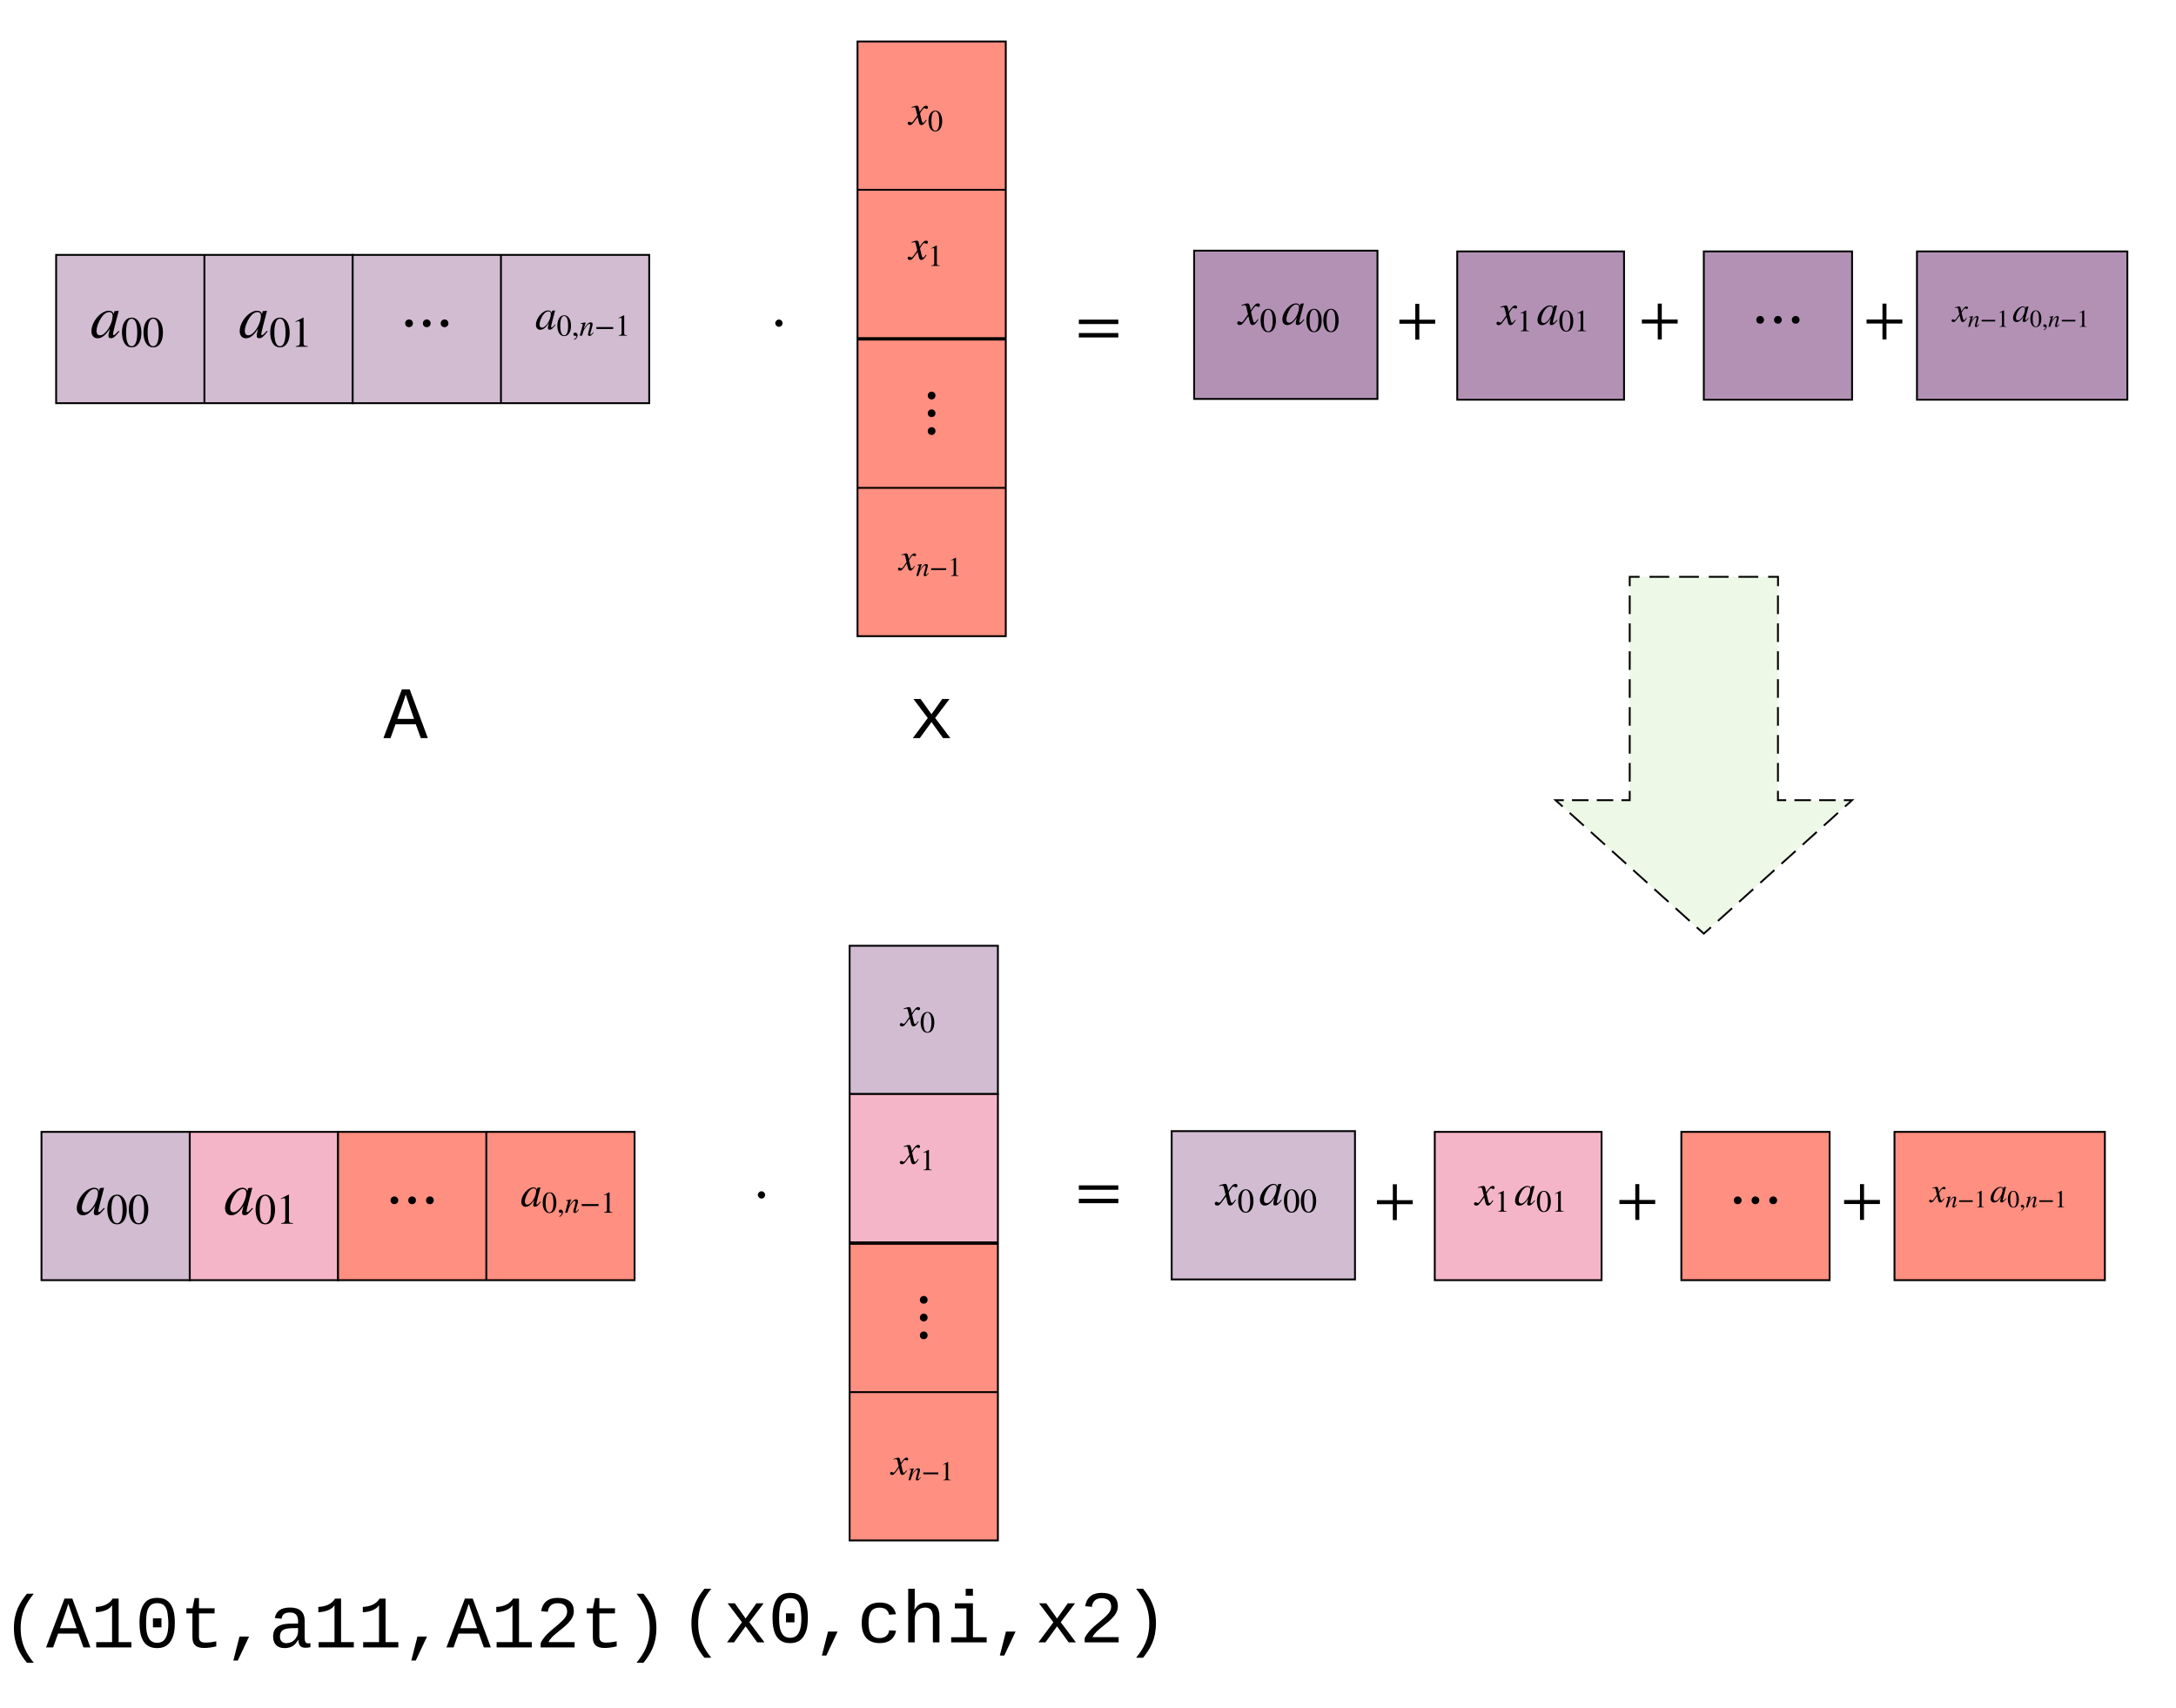 <svg xmlns="http://www.w3.org/2000/svg" xmlns:xlink="http://www.w3.org/1999/xlink" xmlns:lucid="lucid" width="2348.11" height="1842.78"><g transform="translate(0 0)" lucid:page-tab-id="0_0"><path d="M60.57 275h160v160h-160zM220.57 275h160v160h-160z" stroke="#000" stroke-width="2" fill="#d1bcd2"/><path d="M380.57 275h160v160h-160zM540.57 275h160v160h-160z" stroke="#000" stroke-width="2" fill="#d1bcd2"/><path d="M97.55 334.14h86.05v41.7H97.55z" fill="#d1bcd2"/><path d="M127.98 356.95l.85.72c-4.93 5.98-6.5 7.23-9.13 7.23-1.84 0-2.63-.8-2.63-2.7 0-1.64.13-2.16 1.5-7.55-4.92 7.43-8.73 10.32-13.33 10.32-3.68 0-6.57-2.63-6.57-7.63 0-10.18 10.05-22.08 18.8-22.08 2.82 0 4.72 1.38 5.25 3.8l.72-3.14.2-.2 4-.46.47.2c-.12.6-.2.72-.4 1.38-3.07 11.24-5.83 22.54-5.83 23.86 0 .46.4.85.92.85.58 0 1.43-.53 3.4-2.7m-4.66-18.33c0-2.3-1.38-3.8-3.68-3.8-2.96 0-5.85 2.03-8.6 6.03-2.77 4.14-5.07 10-5.07 14.13 0 3.62 1.57 4.87 3.93 4.87 3.3 0 6.38-3.62 8.35-6.44 3.1-4.46 5.06-10.1 5.06-14.78M152.6 358.77c0 8-2.93 15.98-10.5 15.98-7.95 0-10.5-8.64-10.5-16.26 0-8.24 3.2-15.8 10.68-15.8 6.1 0 10.3 6.54 10.3 16.07m-4.45.23c0-9.67-2.04-15.1-6.13-15.1-3.86 0-5.95 5.48-5.95 14.9 0 9.45 2.05 14.74 6.04 14.74 3.94 0 6.03-5.34 6.03-14.54M175.83 358.77c0 8-2.93 15.98-10.5 15.98-7.95 0-10.5-8.64-10.5-16.26 0-8.24 3.2-15.8 10.68-15.8 6.1 0 10.33 6.54 10.33 16.07m-4.46.23c0-9.67-2.05-15.1-6.14-15.1-3.85 0-5.94 5.48-5.94 14.9 0 9.45 2.03 14.74 6.03 14.74 3.95 0 6.04-5.34 6.04-14.54"/><path d="M257.55 334.14h86.05v41.7h-86.05z" fill="#d1bcd2"/><path d="M287.98 356.95l.85.72c-4.93 5.98-6.5 7.23-9.13 7.23-1.84 0-2.63-.8-2.63-2.7 0-1.64.13-2.16 1.5-7.55-4.92 7.43-8.73 10.32-13.33 10.32-3.68 0-6.57-2.63-6.57-7.63 0-10.18 10.05-22.08 18.8-22.08 2.82 0 4.72 1.38 5.25 3.8l.72-3.14.2-.2 4-.46.47.2c-.12.6-.2.72-.4 1.38-3.07 11.24-5.83 22.54-5.83 23.86 0 .46.4.85.92.85.58 0 1.43-.53 3.4-2.7m-4.66-18.33c0-2.3-1.38-3.8-3.68-3.8-2.96 0-5.85 2.03-8.6 6.03-2.77 4.14-5.07 10-5.07 14.13 0 3.62 1.57 4.87 3.93 4.87 3.3 0 6.38-3.62 8.35-6.44 3.1-4.46 5.06-10.1 5.06-14.78M312.6 358.77c0 8-2.93 15.98-10.5 15.98-7.95 0-10.5-8.64-10.5-16.26 0-8.24 3.2-15.8 10.68-15.8 6.1 0 10.3 6.54 10.3 16.07m-4.45.23c0-9.67-2.04-15.1-6.13-15.1-3.86 0-5.95 5.48-5.95 14.9 0 9.45 2.05 14.74 6.04 14.74 3.94 0 6.03-5.34 6.03-14.54M332.02 374.1H319.2v-.7c3.43-.18 4.4-1.16 4.4-3.7V348.8c0-1.58-.4-2.27-1.4-2.27-.45 0-1.24.23-2.08.55l-1.25.47v-.65l8.32-4.23.4.13v27.74c0 2 .93 2.83 4.42 2.83v.7"/><path d="M430.13 343.53h60.9v22.94h-60.9z" fill="#d1bcd2"/><path d="M483.9 348.8c0 2.22-1.66 4.2-4.15 4.2-2.5 0-4.2-1.65-4.2-4.2 0-2.5 2.1-4.15 4.2-4.15s4.14 1.7 4.14 4.14m-19.2 0c0 2.22-1.65 4.2-4.14 4.2-2.5 0-4.2-1.65-4.2-4.2 0-2.5 2.1-4.15 4.2-4.15s4.14 1.7 4.14 4.14m-19.13 0c0 2.22-1.64 4.2-4.14 4.2s-4.2-1.65-4.2-4.2c0-2.5 2.1-4.15 4.2-4.15s4.14 1.7 4.14 4.14"/><path d="M577.55 334.14h107.22v33.4H577.55z" fill="#d1bcd2"/><path d="M598.9 350.15l.6.5c-3.46 4.2-4.56 5.08-6.4 5.08-1.3 0-1.85-.56-1.85-1.9 0-1.15.1-1.52 1.06-5.3-3.45 5.2-6.13 7.24-9.35 7.24-2.6 0-4.62-1.84-4.62-5.35 0-7.14 7.06-15.5 13.2-15.5 1.98 0 3.3.98 3.68 2.68l.52-2.2.14-.15 2.8-.32.33.14c-.1.4-.14.5-.28.97-2.17 7.88-4.1 15.8-4.1 16.73 0 .33.27.6.64.6.4 0 1-.36 2.4-1.9m-3.28-12.85c0-1.62-.97-2.68-2.58-2.68-2.08 0-4.1 1.43-6.04 4.25-1.94 2.9-3.55 7-3.55 9.9 0 2.54 1.12 3.4 2.78 3.4 2.3 0 4.47-2.52 5.85-4.5 2.17-3.14 3.55-7.1 3.55-10.38M616.17 351.42c0 5.6-2.05 11.22-7.36 11.22-5.57 0-7.36-6.07-7.36-11.4 0-5.8 2.25-11.1 7.5-11.1 4.27 0 7.23 4.6 7.23 11.28m-3.13.16c0-6.78-1.43-10.6-4.3-10.6-2.7 0-4.17 3.85-4.17 10.47 0 6.62 1.43 10.34 4.24 10.34 2.78 0 4.24-3.76 4.24-10.22M619.66 366.78l-.32-.62c1.8-1.2 2.7-2.4 2.7-3.5 0-.22-.2-.4-.45-.4-.27 0-.6.12-.96.12-1.2 0-1.9-.56-1.9-1.67 0-1.1.8-1.84 1.97-1.84 1.47 0 2.62 1.14 2.62 2.83 0 1.95-1.4 4-3.66 5.08M640.14 358.37l.46.42c-2.22 3.02-3.03 3.68-4.57 3.68-.8 0-1.53-.53-1.53-1.77 0-.3.07-.74.52-2.43l1.44-5.28c.26-1.02.45-2.2.45-2.6 0-.58-.28-.93-.77-.93-1.3 0-2.77 1.6-4.83 4.63-1.46 2.18-1.72 2.93-3.26 8.08h-2.44l3.13-11.4c.03-.17.06-.37.06-.56 0-.66-.46-.85-2.13-.9v-.5c2.65-.53 3.56-.66 5.3-1.02l.12.07-2.2 7.1c3.26-5.2 5.45-7.17 7.53-7.17 1.4 0 2.12.82 2.12 2 0 .58-.13 1.26-.32 1.95l-1.83 6.62c-.32 1.17-.45 1.73-.45 2 0 .28.13.57.52.57.45 0 1.04-.52 2-1.73l.67-.83M661.7 355h-18.17v-2.14h18.16V355M676.66 362.18h-9v-.5c2.4-.12 3.1-.8 3.1-2.6v-14.64c0-1.1-.3-1.6-.98-1.6-.32 0-.88.17-1.47.4l-.87.32v-.45l5.84-2.96.3.1v19.46c0 1.4.65 2 3.1 2v.48"/><path d="M1288.57 270.45h197.84v160h-197.83zM1572.5 271.25h180v160h-180zM1838.57 271.25h160v160h-160zM2068.57 271.25h227.04v160h-227.03z" stroke="#000" stroke-width="2" fill="#b391b5"/><path d="M1335.12 326.46h115.52v32.8h-115.52z" fill="#b391b5"/><path d="M1349.06 331.78l.62 2.95c3.62-5.53 5.53-7.4 7.8-7.4 1.25 0 2.12.78 2.12 1.92 0 1.08-.72 1.86-1.75 1.86-1 0-1.45-.87-2.7-.87-.92 0-2.78 2.28-5.06 6.26 0 .35.1 1.07.4 2.3l1.66 6.94c.36 1.45.83 2.12 1.55 2.12.68 0 1.25-.52 2.44-2.07.47-.63.67-.94 1.1-1.45l.76.46c-3 4.66-4.34 5.9-6.3 5.9-1.66 0-2.44-.92-3.06-3.5l-1.5-6.16-4.55 6.15c-2.28 3.04-3.32 3.5-4.92 3.5s-2.58-.82-2.58-2.17c0-1.03.72-1.86 1.75-1.86.47 0 1 .2 1.66.57.53.3 1.04.47 1.35.47.57 0 1.55-.98 2.64-2.53l4.23-6-1.45-6.4c-.72-3.1-1.08-3.52-2.38-3.52-.4 0-1.03.1-2 .36l-.94.27-.16-.83.57-.2c3.15-1.14 4.86-1.5 6.05-1.5 1.3 0 1.9.93 2.64 4.44M1376.85 345.86c0 6.3-2.3 12.58-8.26 12.58-6.26 0-8.27-6.8-8.27-12.8 0-6.47 2.52-12.43 8.4-12.43 4.8 0 8.12 5.16 8.12 12.66m-3.5.18c0-7.6-1.6-11.88-4.83-11.88-3.04 0-4.68 4.3-4.68 11.74 0 7.42 1.6 11.6 4.75 11.6 3.1 0 4.75-4.22 4.75-11.46M1406.86 344.4l.67.57c-3.87 4.7-5.12 5.68-7.18 5.68-1.45 0-2.07-.62-2.07-2.12 0-1.3.1-1.7 1.2-5.94-3.9 5.83-6.9 8.1-10.5 8.1-2.9 0-5.18-2.06-5.18-6 0-8 7.9-17.36 14.8-17.36 2.2 0 3.7 1.08 4.13 3l.56-2.5.15-.14 3.15-.36.36.15c-.1.46-.15.56-.3 1.08-2.44 8.84-4.6 17.73-4.6 18.76 0 .37.3.68.72.68.46 0 1.13-.42 2.7-2.12m-3.7-14.43c0-1.8-1.07-3-2.88-3-2.33 0-4.6 1.6-6.77 4.76-2.18 3.26-4 7.86-4 11.12 0 2.84 1.26 3.82 3.12 3.82 2.58 0 5-2.84 6.56-5.06 2.44-3.5 4-7.96 4-11.63M1426.23 345.83c0 6.3-2.3 12.57-8.26 12.57-6.26 0-8.27-6.8-8.27-12.8 0-6.46 2.53-12.42 8.4-12.42 4.8 0 8.13 5.15 8.13 12.65m-3.5.18c0-7.6-1.62-11.87-4.84-11.87-3.04 0-4.7 4.3-4.7 11.73 0 7.43 1.62 11.6 4.77 11.6 3.1 0 4.75-4.2 4.75-11.45M1444.5 345.83c0 6.3-2.3 12.57-8.25 12.57-6.26 0-8.27-6.8-8.27-12.8 0-6.46 2.53-12.42 8.4-12.42 4.8 0 8.13 5.15 8.13 12.65m-3.5.18c0-7.6-1.6-11.87-4.83-11.87-3.03 0-4.68 4.3-4.68 11.73 0 7.43 1.6 11.6 4.75 11.6 3.1 0 4.75-4.2 4.75-11.45"/><path d="M1888.13 339.78h60.9v22.94h-60.9z" fill="#b391b5"/><path d="M1941.9 345.04c0 2.23-1.66 4.2-4.15 4.2-2.5 0-4.2-1.64-4.2-4.2 0-2.5 2.1-4.14 4.2-4.14s4.14 1.7 4.14 4.14m-19.2 0c0 2.23-1.65 4.2-4.14 4.2-2.5 0-4.2-1.64-4.2-4.2 0-2.5 2.1-4.14 4.2-4.14s4.14 1.7 4.14 4.14m-19.13 0c0 2.23-1.64 4.2-4.14 4.2s-4.2-1.64-4.2-4.2c0-2.5 2.1-4.14 4.2-4.14s4.14 1.7 4.14 4.14"/><path d="M2106 329.97h152.17v26.96H2106z" fill="#b391b5"/><path d="M2116.04 333.8l.45 2.13c2.6-4 3.97-5.33 5.6-5.33.9 0 1.53.56 1.53 1.38 0 .78-.52 1.34-1.26 1.34-.7 0-1.04-.63-1.94-.63-.67 0-2 1.63-3.64 4.5 0 .25.06.77.28 1.67l1.2 4.98c.26 1.05.6 1.53 1.1 1.53.5 0 .9-.37 1.76-1.5.33-.44.48-.66.78-1.03l.56.33c-2.16 3.35-3.13 4.25-4.54 4.25-1.2 0-1.75-.67-2.2-2.53l-1.08-4.43-3.27 4.43c-1.65 2.2-2.4 2.53-3.55 2.53s-1.86-.6-1.86-1.57c0-.74.52-1.34 1.26-1.34.33 0 .7.15 1.2.4.36.24.73.35.96.35.4 0 1.1-.7 1.9-1.83l3.05-4.3-1.04-4.63c-.53-2.22-.8-2.52-1.72-2.52-.28 0-.73.08-1.44.26l-.67.2-.12-.6.4-.16c2.28-.8 3.5-1.08 4.36-1.08.93 0 1.38.67 1.9 3.2M2135.63 349.52l.36.34c-1.8 2.45-2.45 2.98-3.7 2.98-.65 0-1.23-.43-1.23-1.43 0-.25.06-.6.42-1.96l1.15-4.26c.2-.82.37-1.77.37-2.08 0-.47-.24-.76-.63-.76-1.06 0-2.25 1.3-3.9 3.73-1.2 1.77-1.4 2.37-2.64 6.53h-1.97l2.52-9.2c.02-.14.05-.3.05-.46 0-.53-.37-.68-1.7-.7v-.43c2.12-.4 2.86-.52 4.25-.8l.1.05-1.76 5.73c2.64-4.2 4.4-5.8 6.08-5.8 1.13 0 1.7.67 1.7 1.62 0 .47-.1 1.03-.25 1.58l-1.48 5.34c-.27.95-.37 1.4-.37 1.6 0 .24.1.48.42.48.37 0 .84-.42 1.6-1.4.2-.2.37-.44.56-.68M2153.02 346.8h-14.66v-1.73h14.66v1.74M2165.1 352.6h-7.26v-.4c1.94-.1 2.5-.65 2.5-2.1v-11.82c0-.9-.24-1.3-.8-1.3-.26 0-.7.15-1.18.33l-.7.27v-.37l4.7-2.4.24.1v15.7c0 1.13.52 1.6 2.5 1.6v.4M2188.87 342.9l.48.4c-2.8 3.38-3.68 4.1-5.17 4.1-1.04 0-1.5-.46-1.5-1.54 0-.93.1-1.23.87-4.28-2.8 4.2-4.95 5.85-7.56 5.85-2.1 0-3.73-1.5-3.73-4.32 0-5.76 5.7-12.5 10.65-12.5 1.6 0 2.67.8 2.97 2.16l.4-1.78.1-.1 2.28-.28.26.12c-.07.33-.1.4-.22.78-1.75 6.36-3.3 12.76-3.3 13.5 0 .27.2.5.5.5.34 0 .83-.3 1.94-1.54m-2.64-10.38c0-1.3-.78-2.16-2.08-2.16-1.68 0-3.3 1.16-4.88 3.43-1.56 2.34-2.86 5.65-2.86 8 0 2.05.9 2.75 2.23 2.75 1.86 0 3.6-2.04 4.73-3.64 1.75-2.54 2.86-5.74 2.86-8.38M2202.8 343.9c0 4.54-1.65 9.07-5.94 9.07-4.5 0-5.94-4.9-5.94-9.2 0-4.67 1.8-8.96 6.05-8.96 3.44 0 5.84 3.72 5.84 9.1m-2.52.15c0-5.48-1.15-8.56-3.47-8.56-2.17 0-3.36 3.1-3.36 8.44s1.16 8.34 3.42 8.34c2.24 0 3.42-3.02 3.42-8.23M2205.62 356.3l-.26-.5c1.45-.96 2.2-1.94 2.2-2.8 0-.2-.17-.35-.38-.35-.2 0-.48.1-.77.1-.96 0-1.5-.44-1.5-1.34 0-.88.62-1.5 1.57-1.5 1.18 0 2.1.94 2.1 2.3 0 1.58-1.13 3.24-2.95 4.1M2222.15 349.52l.37.34c-1.8 2.45-2.45 2.98-3.7 2.98-.64 0-1.22-.43-1.22-1.43 0-.25.05-.6.42-1.96l1.16-4.26c.2-.82.36-1.77.36-2.08 0-.47-.23-.76-.63-.76-1.04 0-2.22 1.3-3.88 3.73-1.2 1.77-1.4 2.37-2.63 6.53h-2l2.54-9.2c.03-.14.05-.3.05-.46 0-.53-.38-.68-1.72-.7v-.43c2.13-.4 2.87-.52 4.27-.8l.1.05-1.76 5.73c2.62-4.2 4.38-5.8 6.07-5.8 1.13 0 1.7.67 1.7 1.62 0 .47-.1 1.03-.26 1.58l-1.46 5.34c-.26.95-.37 1.4-.37 1.6 0 .24.1.48.42.48.36 0 .83-.42 1.6-1.4.18-.2.37-.44.55-.68M2239.54 346.8h-14.65v-1.73h14.64v1.74M2251.62 352.6h-7.26v-.4c1.95-.1 2.5-.65 2.5-2.1v-11.82c0-.9-.24-1.3-.8-1.3-.25 0-.7.15-1.17.33l-.73.27v-.37l4.72-2.4.22.1v15.7c0 1.13.53 1.6 2.5 1.6v.4"/><path d="M925.32 44.77h160v160h-160zM925.32 204.77h160v160h-160zM925.32 366.37h160v160h-160zM925.32 526.37h160v160h-160z" stroke="#000" stroke-width="2" fill="#ff8f80"/><path d="M979.48 113.3h42.65v29.27h-42.65z" fill="#ff8f80"/><path d="M991.9 118.05l.56 2.63c3.23-4.94 4.94-6.6 6.96-6.6 1.1 0 1.9.7 1.9 1.7 0 .98-.65 1.67-1.57 1.67-.88 0-1.3-.78-2.4-.78-.83 0-2.5 2.03-4.52 5.58 0 .32.1.96.37 2.07l1.47 6.18c.33 1.3.74 1.9 1.4 1.9.6 0 1.1-.47 2.16-1.85.4-.56.6-.83.96-1.3l.7.42c-2.7 4.15-3.9 5.26-5.64 5.26-1.48 0-2.17-.83-2.72-3.14l-1.34-5.5-4.06 5.5c-2.03 2.7-2.95 3.13-4.38 3.13-1.43 0-2.3-.74-2.3-1.94 0-.93.64-1.67 1.56-1.67.42 0 .88.2 1.48.5.46.28.92.42 1.2.42.5 0 1.38-.87 2.35-2.26l3.78-5.36-1.3-5.7c-.63-2.78-.96-3.15-2.1-3.15-.38 0-.93.08-1.8.3l-.84.24-.15-.73.5-.18c2.82-1 4.35-1.34 5.4-1.34 1.16 0 1.7.83 2.36 3.97M1016.7 130.6c0 5.6-2.05 11.22-7.37 11.22-5.57 0-7.37-6.06-7.37-11.4 0-5.78 2.25-11.1 7.5-11.1 4.27 0 7.24 4.6 7.24 11.3m-3.13.15c0-6.78-1.43-10.6-4.3-10.6-2.7 0-4.18 3.85-4.18 10.47 0 6.62 1.43 10.33 4.23 10.33 2.77 0 4.24-3.75 4.24-10.2"/><path d="M979.48 258.84h42.65v28.8h-42.65z" fill="#ff8f80"/><path d="M991.9 263.6l.56 2.62c3.23-4.93 4.94-6.6 6.96-6.6 1.1 0 1.9.7 1.9 1.7 0 .98-.65 1.67-1.57 1.67-.88 0-1.3-.8-2.4-.8-.83 0-2.5 2.04-4.52 5.6 0 .3.1.96.37 2.07l1.47 6.17c.33 1.3.74 1.9 1.4 1.9.6 0 1.1-.47 2.16-1.85.4-.56.6-.84.96-1.3l.7.4c-2.7 4.17-3.9 5.27-5.64 5.27-1.48 0-2.17-.83-2.72-3.13l-1.34-5.5-4.06 5.5c-2.03 2.72-2.95 3.13-4.38 3.13-1.43 0-2.3-.74-2.3-1.93 0-.93.64-1.67 1.56-1.67.42 0 .88.2 1.48.5.46.3.92.43 1.2.43.5 0 1.38-.88 2.35-2.26l3.78-5.35-1.3-5.73c-.63-2.77-.96-3.14-2.1-3.14-.38 0-.93.1-1.8.33l-.84.23-.15-.75.5-.18c2.82-1.02 4.35-1.34 5.4-1.34 1.16 0 1.7.83 2.36 3.96M1014.03 286.9h-9v-.48c2.4-.13 3.1-.8 3.1-2.6v-14.65c0-1.1-.3-1.6-.98-1.6-.33 0-.88.17-1.47.4l-.88.32v-.47l5.84-2.96.3.1v19.46c0 1.4.64 2 3.1 2v.48"/><path d="M988.52 395.17h33.6v75.18h-33.6z" fill="#ff8f80"/><path d="M1009.48 426.72c0 2.23-1.64 4.2-4.14 4.2s-4.2-1.64-4.2-4.2c0-2.5 2.1-4.14 4.2-4.14s4.14 1.7 4.14 4.14m0 19.12c0 2.23-1.64 4.2-4.14 4.2s-4.2-1.64-4.2-4.2c0-2.5 2.1-4.14 4.2-4.14s4.14 1.7 4.14 4.14m0 19.2c0 2.22-1.64 4.2-4.14 4.2s-4.2-1.65-4.2-4.2c0-2.5 2.1-4.15 4.2-4.15s4.14 1.7 4.14 4.13"/><path d="M969.04 596.37h72.57v25.97h-72.56z" fill="#ff8f80"/><path d="M980.13 600.6l.5 2.35c2.87-4.4 4.4-5.88 6.2-5.88 1 0 1.7.62 1.7 1.52 0 .86-.58 1.47-1.4 1.47-.8 0-1.16-.7-2.15-.7-.74 0-2.22 1.8-4.03 4.98 0 .3.08.87.33 1.85l1.32 5.52c.3 1.15.66 1.7 1.23 1.7.54 0 1-.43 1.94-1.66.37-.5.53-.74.86-1.15l.62.38c-2.4 3.7-3.46 4.7-5.02 4.7-1.32 0-1.94-.75-2.43-2.8l-1.2-4.9-3.62 4.9c-1.8 2.42-2.63 2.8-3.9 2.8-1.28 0-2.06-.67-2.06-1.74 0-.82.57-1.48 1.4-1.48.37 0 .78.16 1.3.45.43.26.84.38 1.08.38.46 0 1.24-.78 2.1-2l3.38-4.8-1.16-5.1c-.57-2.46-.86-2.8-1.9-2.8-.32 0-.8.1-1.6.3l-.73.2-.14-.65.46-.17c2.5-.9 3.86-1.2 4.8-1.2 1.04 0 1.53.75 2.1 3.55M1001.78 617.98l.4.38c-1.97 2.7-2.7 3.3-4.06 3.3-.73 0-1.37-.47-1.37-1.58 0-.3.06-.67.47-2.18l1.28-4.72c.23-.9.4-1.95.4-2.3 0-.52-.26-.84-.7-.84-1.16 0-2.47 1.43-4.3 4.13-1.3 1.95-1.54 2.62-2.9 7.22h-2.2l2.8-10.2c.03-.14.06-.32.06-.5 0-.57-.4-.75-1.9-.78v-.46c2.36-.47 3.18-.58 4.72-.9l.12.06-1.95 6.34c2.9-4.66 4.86-6.4 6.72-6.4 1.25 0 1.9.72 1.9 1.77 0 .53-.13 1.14-.3 1.75l-1.63 5.9c-.3 1.05-.4 1.55-.4 1.78 0 .26.1.52.46.52.4 0 .93-.46 1.77-1.54.2-.23.4-.5.6-.76M1021.02 615h-16.2v-1.93h16.2V615M1034.37 621.4h-8.03v-.45c2.16-.1 2.77-.73 2.77-2.33v-13.06c0-1-.25-1.43-.87-1.43-.3 0-.78.15-1.3.35l-.8.3v-.4l5.22-2.66.26.1v17.36c0 1.25.6 1.77 2.77 1.77v.44"/><path d="M1614.85 328.73h105.1v29.86h-105.1z" fill="#b391b5"/><path d="M1627.52 333.58l.57 2.68c3.28-5.03 5.02-6.72 7.1-6.72 1.12 0 1.92.7 1.92 1.74 0 .98-.66 1.7-1.6 1.7-.9 0-1.32-.8-2.45-.8-.84 0-2.54 2.06-4.6 5.68 0 .33.1 1 .37 2.12l1.5 6.3c.33 1.32.76 1.93 1.42 1.93.6 0 1.13-.46 2.2-1.87.43-.56.62-.85 1-1.32l.7.44c-2.73 4.23-3.95 5.36-5.74 5.36-1.5 0-2.2-.85-2.77-3.2l-1.37-5.6-4.14 5.6c-2.07 2.78-3 3.2-4.47 3.2-1.45 0-2.35-.75-2.35-1.98 0-.94.66-1.7 1.6-1.7.42 0 .9.2 1.5.53.48.28.95.42 1.23.42.52 0 1.4-.9 2.4-2.3l3.86-5.46-1.3-5.82c-.67-2.83-1-3.2-2.17-3.2-.38 0-.95.1-1.84.33l-.86.24-.14-.75.52-.2c2.87-1.03 4.42-1.36 5.5-1.36 1.18 0 1.74.84 2.4 4.04M1650.1 357.37h-9.2v-.5c2.47-.14 3.17-.83 3.17-2.66v-14.93c0-1.13-.3-1.63-1-1.63-.33 0-.9.17-1.5.4l-.9.33v-.46l5.96-3.02.3.1v19.86c0 1.43.66 2.03 3.16 2.03v.5M1680.1 345.06l.63.52c-3.53 4.28-4.66 5.17-6.54 5.17-1.33 0-1.9-.56-1.9-1.93 0-1.17.1-1.55 1.1-5.4-3.54 5.3-6.27 7.38-9.56 7.38-2.64 0-4.7-1.88-4.7-5.46 0-7.3 7.2-15.8 13.45-15.8 2 0 3.38.98 3.75 2.72l.52-2.25.14-.13 2.88-.33.33.14c-.1.42-.13.5-.27.98-2.2 8.05-4.2 16.14-4.2 17.08 0 .33.3.6.67.6.42 0 1.03-.36 2.44-1.92m-3.34-13.12c0-1.65-.98-2.73-2.63-2.73-2.12 0-4.2 1.46-6.16 4.33-1.97 2.96-3.6 7.15-3.6 10.1 0 2.6 1.1 3.5 2.8 3.5 2.36 0 4.57-2.6 5.98-4.62 2.2-3.2 3.62-7.24 3.62-10.58M1697.74 346.36c0 5.72-2.1 11.44-7.52 11.44-5.7 0-7.52-6.18-7.52-11.64 0-5.9 2.3-11.3 7.65-11.3 4.36 0 7.4 4.68 7.4 11.5m-3.2.17c0-6.92-1.47-10.8-4.4-10.8-2.76 0-4.26 3.9-4.26 10.66 0 6.75 1.46 10.54 4.32 10.54 2.83 0 4.32-3.83 4.32-10.4M1711.64 357.34h-9.18v-.5c2.46-.13 3.16-.83 3.16-2.66v-14.94c0-1.13-.3-1.63-1-1.63-.33 0-.9.18-1.5.4l-.9.34v-.46l5.96-3.03.3.1v19.86c0 1.44.66 2.04 3.16 2.04v.5"/><path d="M1506.93 326.66h45.05v40.88h-45.05z" fill-opacity="0"/><path d="M1548.73 349.27h-17.16v17.15h-4.33v-17.15h-17.16v-4.34h17.16v-17.15h4.33v17.15h17.16v4.34"/><path d="M1768.57 326.46h45.05v40.87h-45.05z" fill-opacity="0"/><path d="M1810.37 349.06h-17.15v17.16h-4.34v-17.16h-17.15v-4.33h17.15v-17.16h4.34v17.16h17.15v4.33"/><path d="M2011.05 326.46h45.05v40.87h-45.05z" fill-opacity="0"/><path d="M2052.84 349.06h-17.15v17.16h-4.34v-17.16h-17.16v-4.33h17.16v-17.16h4.33v17.16h17.14v4.33"/><path d="M831.1 343.63h18.84v22.74H831.1z" fill="#fff" fill-opacity="0"/><path d="M844.45 348.7c0 2.1-1.77 3.93-3.88 3.93-2.17 0-4-1.97-4-3.94 0-1.98 1.83-3.95 4-3.95 2.1 0 3.88 1.84 3.88 3.94"/><path d="M1160.7 343.63h49.57v30.3h-49.56z" fill="#fff" fill-opacity="0"/><path d="M1206.76 349.63h-42.58v-4.77h42.58v4.77m0 14.46h-42.58v-4.78h42.58v4.77"/><path d="M885.32 719.38h240v106h-240z" stroke="#000" stroke-opacity="0" stroke-width="2" fill="#fff" fill-opacity="0"/><use xlink:href="#a" transform="matrix(1,0,0,1,890.324,724.383) translate(90.996 71.984)"/><path d="M317.77 719.38h240v106h-240z" stroke="#000" stroke-opacity="0" stroke-width="2" fill="#fff" fill-opacity="0"/><use xlink:href="#b" transform="matrix(1,0,0,1,322.768,724.383) translate(90.996 71.984)"/><path d="M44.77 1221.2h160v160h-160z" stroke="#000" stroke-width="2" fill="#d1bcd2"/><path d="M204.77 1221.2h160v160h-160z" stroke="#000" stroke-width="2" fill="#f5b5c8"/><path d="M364.77 1221.2h160v160h-160zM524.77 1221.2h160v160h-160z" stroke="#000" stroke-width="2" fill="#ff8f80"/><path d="M81.75 1280.36h86.04v41.7H81.74z" fill="#d1bcd2"/><path d="M112.17 1303.16l.86.72c-4.93 5.98-6.5 7.23-9.14 7.23-1.85 0-2.64-.78-2.64-2.68 0-1.64.14-2.17 1.52-7.56-4.93 7.43-8.74 10.32-13.34 10.32-3.68 0-6.58-2.63-6.58-7.63 0-10.18 10.06-22.08 18.8-22.08 2.82 0 4.73 1.38 5.26 3.82l.72-3.17.2-.2 4-.46.46.2c-.13.6-.2.72-.4 1.38-3.08 11.24-5.84 22.54-5.84 23.86 0 .47.4.86.92.86.6 0 1.45-.52 3.42-2.7m-4.67-18.33c0-2.3-1.38-3.8-3.68-3.8-2.95 0-5.85 2.03-8.6 6.04-2.77 4.14-5.07 9.98-5.07 14.12 0 3.6 1.58 4.86 3.95 4.86 3.28 0 6.37-3.62 8.34-6.44 3.1-4.47 5.06-10.12 5.06-14.8M136.8 1304.98c0 8-2.94 15.98-10.5 15.98-7.96 0-10.5-8.64-10.5-16.26 0-8.23 3.2-15.8 10.67-15.8 6.1 0 10.32 6.55 10.32 16.08m-4.47.23c0-9.66-2.05-15.1-6.14-15.1-3.86 0-5.95 5.5-5.95 14.92 0 9.44 2.04 14.74 6.04 14.74 3.94 0 6.03-5.35 6.03-14.55M160.02 1304.98c0 8-2.92 15.98-10.5 15.98-7.94 0-10.5-8.64-10.5-16.26 0-8.23 3.2-15.8 10.7-15.8 6.08 0 10.3 6.55 10.3 16.08m-4.46.23c0-9.66-2.04-15.1-6.13-15.1-3.86 0-5.95 5.5-5.95 14.92 0 9.44 2.05 14.74 6.04 14.74 3.95 0 6.04-5.35 6.04-14.55"/><path d="M241.75 1280.36h86.04v41.7h-86.05z" fill="#f5b5c8"/><path d="M272.17 1303.16l.86.72c-4.93 5.98-6.5 7.23-9.14 7.23-1.85 0-2.64-.78-2.64-2.68 0-1.64.14-2.17 1.52-7.56-4.93 7.43-8.74 10.32-13.34 10.32-3.68 0-6.58-2.63-6.58-7.63 0-10.18 10.06-22.08 18.8-22.08 2.82 0 4.73 1.38 5.26 3.82l.72-3.17.2-.2 4-.46.46.2c-.13.6-.2.72-.4 1.38-3.08 11.24-5.84 22.54-5.84 23.86 0 .47.4.86.92.86.6 0 1.45-.52 3.42-2.7m-4.67-18.33c0-2.3-1.38-3.8-3.68-3.8-2.95 0-5.85 2.03-8.6 6.04-2.77 4.14-5.07 9.98-5.07 14.12 0 3.6 1.58 4.86 3.95 4.86 3.28 0 6.37-3.62 8.34-6.44 3.1-4.47 5.06-10.12 5.06-14.8M296.8 1304.98c0 8-2.94 15.98-10.5 15.98-7.96 0-10.5-8.64-10.5-16.26 0-8.23 3.2-15.8 10.67-15.8 6.1 0 10.32 6.55 10.32 16.08m-4.47.23c0-9.66-2.05-15.1-6.14-15.1-3.86 0-5.95 5.5-5.95 14.92 0 9.44 2.04 14.74 6.04 14.74 3.94 0 6.03-5.35 6.03-14.55M316.2 1320.3h-12.8v-.68c3.43-.2 4.4-1.17 4.4-3.72v-20.87c0-1.58-.42-2.27-1.4-2.27-.46 0-1.25.23-2.08.55l-1.26.48v-.65l8.32-4.23.42.14v27.74c0 2 .93 2.84 4.4 2.84v.7"/><path d="M414.33 1289.74h60.88v22.94h-60.87z" fill="#ff8f80"/><path d="M468.08 1295c0 2.23-1.64 4.2-4.14 4.2s-4.2-1.64-4.2-4.2c0-2.5 2.1-4.14 4.2-4.14s4.14 1.7 4.14 4.14m-19.2 0c0 2.23-1.63 4.2-4.13 4.2s-4.2-1.64-4.2-4.2c0-2.5 2.1-4.14 4.2-4.14s4.14 1.7 4.14 4.14m-19.13 0c0 2.23-1.64 4.2-4.14 4.2s-4.2-1.64-4.2-4.2c0-2.5 2.1-4.14 4.2-4.14s4.14 1.7 4.14 4.14"/><path d="M561.75 1280.36h107.2v33.4h-107.2z" fill="#ff8f80"/><path d="M583.1 1296.36l.6.5c-3.46 4.2-4.57 5.08-6.4 5.08-1.3 0-1.86-.56-1.86-1.9 0-1.15.1-1.5 1.06-5.3-3.46 5.2-6.13 7.24-9.36 7.24-2.58 0-4.6-1.84-4.6-5.35 0-7.14 7.05-15.5 13.18-15.5 1.98 0 3.32.98 3.7 2.68l.5-2.2.13-.14 2.82-.32.32.14c-.1.4-.15.5-.3.97-2.15 7.88-4.1 15.8-4.1 16.74 0 .3.3.6.65.6.42 0 1.02-.38 2.4-1.9m-3.27-12.87c0-1.6-.97-2.68-2.58-2.68-2.08 0-4.1 1.43-6.05 4.25-1.93 2.9-3.55 7-3.55 9.9 0 2.55 1.1 3.42 2.77 3.42 2.3 0 4.47-2.53 5.86-4.52 2.16-3.13 3.55-7.1 3.55-10.37M600.37 1297.63c0 5.6-2.05 11.22-7.37 11.22-5.57 0-7.37-6.07-7.37-11.4 0-5.78 2.25-11.1 7.5-11.1 4.27 0 7.24 4.6 7.24 11.28m-3.13.17c0-6.8-1.43-10.6-4.3-10.6-2.7 0-4.18 3.85-4.18 10.47 0 6.6 1.44 10.33 4.24 10.33 2.77 0 4.24-3.75 4.24-10.2M603.86 1313l-.33-.63c1.8-1.2 2.7-2.4 2.7-3.5 0-.22-.2-.4-.45-.4-.26 0-.58.12-.94.12-1.2 0-1.9-.57-1.9-1.67s.8-1.86 1.96-1.86c1.47 0 2.6 1.14 2.6 2.83 0 1.96-1.4 4-3.64 5.1M624.34 1304.58l.45.42c-2.22 3.03-3.04 3.7-4.57 3.7-.82 0-1.53-.53-1.53-1.77 0-.33.06-.75.52-2.45l1.43-5.28c.26-1 .46-2.2.46-2.58 0-.58-.28-.94-.77-.94-1.3 0-2.78 1.6-4.83 4.63-1.47 2.2-1.73 2.94-3.26 8.1h-2.45l3.12-11.42c.04-.16.07-.36.07-.55 0-.66-.47-.85-2.13-.88v-.53c2.64-.52 3.55-.65 5.28-1l.13.06-2.18 7.1c3.26-5.2 5.44-7.17 7.53-7.17 1.4 0 2.12.83 2.12 2 0 .6-.13 1.27-.33 1.96l-1.82 6.62c-.33 1.17-.46 1.73-.46 2 0 .28.13.57.52.57.46 0 1.05-.52 2-1.72l.68-.85M645.9 1301.22h-18.17v-2.15h18.16v2.15M660.86 1308.4h-9v-.5c2.4-.13 3.1-.8 3.1-2.6v-14.64c0-1.1-.3-1.6-.98-1.6-.33 0-.88.16-1.47.4l-.87.3v-.44l5.84-2.97.3.1v19.47c0 1.4.64 1.98 3.1 1.98v.5"/><path d="M1264.33 1220.4h197.84v160h-197.84z" stroke="#000" stroke-width="2" fill="#d1bcd2"/><path d="M1548.25 1221.2h180v160h-180z" stroke="#000" stroke-width="2" fill="#f5b5c8"/><path d="M1814.33 1221.2h160v160h-160zM2044.33 1221.2h227.03v160h-227.03z" stroke="#000" stroke-width="2" fill="#ff8f80"/><path d="M1310.88 1276.42h115.52v32.8h-115.52z" fill="#d1bcd2"/><path d="M1324.82 1281.74l.62 2.95c3.62-5.54 5.53-7.4 7.8-7.4 1.24 0 2.12.77 2.12 1.9 0 1.1-.72 1.87-1.75 1.87-.98 0-1.44-.88-2.68-.88-.93 0-2.8 2.27-5.07 6.25 0 .36.1 1.08.4 2.33l1.67 6.92c.36 1.45.83 2.12 1.55 2.12.67 0 1.24-.5 2.43-2.06.46-.63.67-.94 1.08-1.45l.78.47c-3 4.66-4.34 5.9-6.3 5.9-1.66 0-2.44-.93-3.06-3.52l-1.5-6.15-4.55 6.15c-2.27 3.05-3.3 3.52-4.9 3.52-1.6 0-2.6-.83-2.6-2.17 0-1.04.73-1.87 1.76-1.87.48 0 1 .2 1.67.57.52.3 1.03.47 1.34.47.58 0 1.56-.98 2.65-2.54l4.24-6-1.46-6.4c-.72-3.1-1.08-3.52-2.38-3.52-.4 0-1.03.1-2 .37l-.94.26-.16-.83.57-.2c3.15-1.14 4.86-1.5 6.05-1.5 1.3 0 1.9.93 2.64 4.44M1352.6 1295.82c0 6.3-2.3 12.58-8.25 12.58-6.25 0-8.26-6.8-8.26-12.8 0-6.47 2.5-12.43 8.4-12.43 4.8 0 8.1 5.16 8.1 12.65m-3.5.18c0-7.6-1.6-11.88-4.82-11.88-3.04 0-4.68 4.32-4.68 11.74s1.6 11.6 4.75 11.6c3.1 0 4.75-4.22 4.75-11.46M1382.62 1294.36l.67.57c-3.9 4.7-5.13 5.7-7.2 5.7-1.44 0-2.06-.63-2.06-2.13 0-1.3.1-1.7 1.2-5.95-3.9 5.84-6.9 8.12-10.5 8.12-2.9 0-5.18-2.07-5.18-6 0-8 7.9-17.37 14.8-17.37 2.2 0 3.7 1.08 4.12 3l.57-2.5.16-.14 3.16-.36.36.15c-.1.47-.15.57-.3 1.1-2.44 8.83-4.6 17.72-4.6 18.76 0 .37.3.68.72.68.46 0 1.13-.42 2.68-2.12m-3.67-14.43c0-1.8-1.08-3-2.9-3-2.32 0-4.6 1.6-6.77 4.76-2.17 3.25-3.98 7.85-3.98 11.1 0 2.85 1.24 3.83 3.1 3.83 2.6 0 5.02-2.84 6.57-5.06 2.43-3.52 3.98-7.97 3.98-11.64M1402 1295.8c0 6.28-2.32 12.57-8.27 12.57-6.26 0-8.27-6.8-8.27-12.8 0-6.47 2.53-12.43 8.4-12.43 4.8 0 8.13 5.15 8.13 12.65m-3.52.17c0-7.6-1.6-11.88-4.83-11.88-3.03 0-4.68 4.3-4.68 11.73 0 7.42 1.6 11.6 4.76 11.6 3.1 0 4.75-4.22 4.75-11.46M1420.27 1295.8c0 6.28-2.3 12.57-8.26 12.57-6.25 0-8.26-6.8-8.26-12.8 0-6.47 2.53-12.43 8.4-12.43 4.8 0 8.13 5.15 8.13 12.65m-3.5.17c0-7.6-1.62-11.88-4.84-11.88-3.03 0-4.68 4.3-4.68 11.73 0 7.42 1.6 11.6 4.76 11.6 3.1 0 4.76-4.22 4.76-11.46"/><path d="M1863.9 1289.74h60.88v22.94h-60.9z" fill="#ff8f80"/><path d="M1917.65 1295c0 2.23-1.65 4.2-4.15 4.2-2.5 0-4.2-1.64-4.2-4.2 0-2.5 2.1-4.14 4.2-4.14s4.15 1.7 4.15 4.14m-19.2 0c0 2.23-1.64 4.2-4.13 4.2-2.5 0-4.2-1.64-4.2-4.2 0-2.5 2.1-4.14 4.2-4.14s4.14 1.7 4.14 4.14m-19.13 0c0 2.23-1.64 4.2-4.14 4.2s-4.2-1.64-4.2-4.2c0-2.5 2.1-4.14 4.2-4.14s4.13 1.7 4.13 4.14"/><path d="M2081.77 1279.93h152.15v26.96h-152.15z" fill="#ff8f80"/><path d="M2091.8 1283.77l.45 2.12c2.6-4 3.98-5.33 5.62-5.33.9 0 1.52.55 1.52 1.37 0 .78-.53 1.34-1.27 1.34-.7 0-1.04-.63-1.94-.63-.68 0-2.02 1.64-3.65 4.5 0 .26.07.78.3 1.68l1.18 4.98c.26 1.06.6 1.54 1.12 1.54.48 0 .9-.37 1.75-1.5.33-.43.48-.66.78-1.03l.56.34c-2.16 3.35-3.13 4.25-4.54 4.25-1.2 0-1.75-.68-2.2-2.54l-1.08-4.43-3.27 4.43c-1.64 2.2-2.38 2.53-3.54 2.53-1.14 0-1.85-.6-1.85-1.58 0-.74.52-1.34 1.27-1.34.33 0 .7.15 1.2.4.36.24.73.35.96.35.4 0 1.1-.7 1.9-1.82l3.05-4.3-1.05-4.63c-.52-2.23-.78-2.53-1.7-2.53-.3 0-.75.08-1.46.26l-.67.2-.1-.6.4-.15c2.27-.82 3.5-1.08 4.35-1.08.93 0 1.38.67 1.9 3.2M2111.4 1299.48l.35.34c-1.8 2.45-2.44 2.98-3.68 2.98-.66 0-1.24-.42-1.24-1.42 0-.27.06-.6.42-1.98l1.16-4.26c.22-.82.38-1.76.38-2.08 0-.47-.24-.76-.63-.76-1.05 0-2.24 1.3-3.9 3.73-1.18 1.77-1.4 2.37-2.63 6.53h-1.97l2.53-9.2c.02-.14.05-.3.05-.46 0-.52-.37-.68-1.7-.7v-.43c2.12-.42 2.86-.53 4.25-.8l.1.04-1.76 5.74c2.63-4.2 4.4-5.78 6.08-5.78 1.13 0 1.7.65 1.7 1.6 0 .47-.1 1.03-.25 1.58l-1.48 5.34c-.26.95-.36 1.4-.36 1.6 0 .24.1.48.43.48.37 0 .84-.42 1.6-1.4.2-.2.37-.44.56-.68M2128.78 1296.77h-14.66v-1.74h14.66v1.74M2140.86 1302.56h-7.27v-.4c1.94-.1 2.5-.65 2.5-2.1v-11.82c0-.9-.24-1.28-.8-1.28-.26 0-.7.13-1.18.3l-.7.27v-.36l4.7-2.4.24.08v15.7c0 1.14.52 1.62 2.5 1.62v.4M2164.63 1292.85l.48.4c-2.78 3.4-3.67 4.1-5.16 4.1-1.04 0-1.5-.45-1.5-1.53 0-.93.1-1.22.87-4.28-2.78 4.2-4.94 5.85-7.55 5.85-2.08 0-3.72-1.5-3.72-4.33 0-5.77 5.7-12.5 10.64-12.5 1.6 0 2.68.78 2.98 2.15l.4-1.78.12-.1 2.27-.27.26.1c-.07.34-.1.42-.22.8-1.75 6.35-3.3 12.75-3.3 13.5 0 .26.2.48.5.48.34 0 .83-.3 1.94-1.52m-2.64-10.4c0-1.3-.78-2.14-2.08-2.14-1.68 0-3.3 1.14-4.88 3.4-1.56 2.35-2.86 5.67-2.86 8 0 2.06.9 2.76 2.23 2.76 1.85 0 3.6-2.04 4.72-3.64 1.74-2.53 2.86-5.73 2.86-8.38M2178.57 1293.88c0 4.52-1.66 9.05-5.95 9.05-4.5 0-5.95-4.9-5.95-9.2 0-4.67 1.82-8.96 6.06-8.96 3.44 0 5.84 3.7 5.84 9.1m-2.53.14c0-5.47-1.16-8.54-3.47-8.54-2.2 0-3.37 3.1-3.37 8.44s1.16 8.34 3.42 8.34c2.24 0 3.42-3.02 3.42-8.23M2181.38 1306.27l-.26-.5c1.45-.97 2.18-1.95 2.18-2.82 0-.18-.15-.34-.36-.34-.2 0-.48.12-.77.12-.97 0-1.52-.45-1.52-1.34 0-.9.63-1.5 1.58-1.5 1.18 0 2.1.92 2.1 2.3 0 1.56-1.13 3.22-2.95 4.1M2197.9 1299.48l.38.34c-1.8 2.45-2.45 2.98-3.7 2.98-.64 0-1.22-.42-1.22-1.42 0-.27.05-.6.42-1.98l1.16-4.26c.2-.82.36-1.76.36-2.08 0-.47-.23-.76-.63-.76-1.05 0-2.23 1.3-3.9 3.73-1.18 1.77-1.4 2.37-2.62 6.53h-1.98l2.53-9.2c.03-.14.05-.3.05-.46 0-.52-.37-.68-1.7-.7v-.43c2.12-.42 2.86-.53 4.25-.8l.1.04-1.75 5.74c2.63-4.2 4.4-5.78 6.07-5.78 1.14 0 1.72.65 1.72 1.6 0 .47-.1 1.03-.27 1.58l-1.47 5.34c-.26.95-.37 1.4-.37 1.6 0 .24.1.48.42.48.37 0 .84-.42 1.6-1.4.2-.2.37-.44.56-.68M2215.3 1296.77h-14.65v-1.74h14.65v1.74M2227.38 1302.56h-7.26v-.4c1.95-.1 2.5-.65 2.5-2.1v-11.82c0-.9-.24-1.28-.8-1.28-.25 0-.7.13-1.18.3l-.7.27v-.36l4.7-2.4.24.08v15.7c0 1.14.53 1.62 2.5 1.62v.4"/><path d="M916.82 1020.4h160v160h-160z" stroke="#000" stroke-width="2" fill="#d1bcd2"/><path d="M916.82 1180.4h160v160h-160z" stroke="#000" stroke-width="2" fill="#f5b5c8"/><path d="M916.82 1342h160v160h-160zM916.82 1502h160v160h-160z" stroke="#000" stroke-width="2" fill="#ff8f80"/><path d="M970.98 1085.78h42.65v29.26h-42.65z" fill="#d1bcd2"/><path d="M983.4 1090.53l.56 2.63c3.23-4.94 4.93-6.6 6.96-6.6 1.1 0 1.9.7 1.9 1.7 0 .98-.65 1.67-1.57 1.67-.88 0-1.3-.8-2.4-.8-.83 0-2.5 2.04-4.52 5.6 0 .32.1.96.37 2.07l1.47 6.18c.33 1.3.74 1.9 1.4 1.9.6 0 1.1-.47 2.15-1.86.42-.55.6-.83.97-1.3l.68.43c-2.67 4.15-3.87 5.25-5.62 5.25-1.48 0-2.17-.83-2.72-3.13l-1.34-5.5-4.06 5.5c-2.03 2.72-2.95 3.13-4.38 3.13-1.43 0-2.3-.73-2.3-1.93 0-.92.64-1.66 1.56-1.66.42 0 .88.2 1.48.5.46.3.92.43 1.2.43.5 0 1.38-.88 2.35-2.26l3.78-5.35-1.3-5.72c-.63-2.76-.96-3.13-2.1-3.13-.38 0-.93.1-1.8.32l-.84.22-.15-.74.5-.18c2.82-1.02 4.34-1.34 5.4-1.34 1.16 0 1.7.83 2.36 3.97M1008.2 1103.08c0 5.6-2.05 11.22-7.37 11.22-5.58 0-7.37-6.07-7.37-11.4 0-5.8 2.25-11.1 7.5-11.1 4.27 0 7.24 4.6 7.24 11.28m-3.13.17c0-6.8-1.44-10.6-4.3-10.6-2.7 0-4.18 3.85-4.18 10.46 0 6.63 1.43 10.35 4.23 10.35 2.77 0 4.24-3.75 4.24-10.2"/><path d="M970.98 1234.48h42.65v28.8h-42.65z" fill="#f5b5c8"/><path d="M983.4 1239.23l.56 2.63c3.23-4.93 4.93-6.6 6.96-6.6 1.1 0 1.9.7 1.9 1.72 0 .96-.65 1.66-1.57 1.66-.88 0-1.3-.8-2.4-.8-.83 0-2.5 2.04-4.52 5.6 0 .3.1.96.37 2.07l1.47 6.2c.33 1.28.74 1.88 1.4 1.88.6 0 1.1-.47 2.15-1.85.42-.55.6-.83.97-1.3l.68.43c-2.67 4.15-3.87 5.25-5.62 5.25-1.48 0-2.17-.82-2.72-3.12l-1.34-5.5-4.06 5.5c-2.03 2.72-2.95 3.13-4.38 3.13-1.43 0-2.3-.73-2.3-1.92 0-.93.64-1.66 1.56-1.66.42 0 .88.18 1.48.5.46.28.92.42 1.2.42.5 0 1.38-.88 2.35-2.26l3.78-5.35-1.3-5.72c-.63-2.76-.96-3.12-2.1-3.12-.38 0-.93.1-1.8.32l-.84.23-.15-.74.5-.2c2.82-1 4.34-1.33 5.4-1.33 1.16 0 1.7.83 2.36 3.96M1005.53 1262.55h-9v-.5c2.4-.12 3.1-.8 3.1-2.6v-14.64c0-1.1-.3-1.6-.98-1.6-.33 0-.88.18-1.47.4l-.88.33v-.45l5.83-2.97.3.1v19.47c0 1.4.65 2 3.1 2v.48"/><path d="M980.02 1370.8h33.6v75.2h-33.6z" fill="#ff8f80"/><path d="M1000.98 1402.36c0 2.23-1.64 4.2-4.14 4.2s-4.2-1.64-4.2-4.2c0-2.5 2.1-4.14 4.2-4.14s4.14 1.7 4.14 4.14m0 19.12c0 2.23-1.64 4.2-4.14 4.2s-4.2-1.64-4.2-4.2c0-2.5 2.1-4.14 4.2-4.14s4.14 1.7 4.14 4.14m0 19.2c0 2.22-1.64 4.2-4.14 4.2s-4.2-1.65-4.2-4.2c0-2.5 2.1-4.15 4.2-4.15s4.14 1.7 4.14 4.14"/><path d="M960.54 1572h72.57V1598h-72.56z" fill="#ff8f80"/><path d="M971.63 1576.25l.5 2.34c2.87-4.4 4.4-5.9 6.2-5.9 1 0 1.7.63 1.7 1.53 0 .87-.58 1.48-1.4 1.48-.8 0-1.16-.7-2.15-.7-.74 0-2.22 1.82-4.03 5 0 .28.08.86.33 1.84l1.32 5.52c.3 1.15.66 1.7 1.23 1.7.54 0 1-.43 1.94-1.66.37-.5.53-.74.86-1.15l.62.37c-2.4 3.7-3.46 4.7-5.02 4.7-1.32 0-1.94-.75-2.43-2.8l-1.2-4.9-3.62 4.9c-1.8 2.42-2.63 2.8-3.9 2.8-1.28 0-2.06-.67-2.06-1.74 0-.82.57-1.48 1.4-1.48.37 0 .78.16 1.3.45.43.25.84.37 1.08.37.46 0 1.24-.78 2.1-2l3.38-4.8-1.16-5.1c-.57-2.46-.86-2.8-1.9-2.8-.32 0-.8.1-1.6.3l-.73.2-.14-.65.45-.17c2.53-.9 3.88-1.2 4.83-1.2 1.03 0 1.52.75 2.1 3.55M993.28 1593.62l.4.38c-1.97 2.7-2.7 3.3-4.06 3.3-.73 0-1.37-.47-1.37-1.58 0-.3.06-.67.47-2.18l1.28-4.72c.23-.9.4-1.95.4-2.3 0-.52-.26-.84-.7-.84-1.16 0-2.47 1.43-4.3 4.13-1.3 1.96-1.54 2.63-2.9 7.23h-2.2l2.8-10.18c.03-.15.06-.32.06-.5 0-.58-.4-.76-1.9-.8v-.45c2.36-.47 3.18-.58 4.72-.9l.12.06-1.95 6.34c2.9-4.66 4.86-6.4 6.72-6.4 1.25 0 1.9.72 1.9 1.77 0 .53-.13 1.14-.3 1.75l-1.63 5.9c-.3 1.05-.4 1.55-.4 1.78 0 .26.1.52.46.52.4 0 .93-.46 1.77-1.54.2-.23.4-.5.6-.76M1012.52 1590.63h-16.2v-1.92h16.2v1.93M1025.87 1597.03h-8.03v-.44c2.16-.12 2.77-.73 2.77-2.33v-13.07c0-1-.26-1.43-.87-1.43-.3 0-.78.15-1.3.35l-.8.3v-.4l5.22-2.66.26.1v17.36c0 1.25.6 1.77 2.77 1.77v.43"/><path d="M1590.6 1278.7h105.1v29.85h-105.1z" fill="#f5b5c8"/><path d="M1603.28 1283.54l.57 2.68c3.3-5.03 5.03-6.72 7.1-6.72 1.13 0 1.93.7 1.93 1.74 0 1-.66 1.7-1.6 1.7-.9 0-1.32-.8-2.45-.8-.84 0-2.54 2.06-4.6 5.68 0 .33.1 1 .37 2.12l1.5 6.3c.33 1.32.76 1.93 1.42 1.93.6 0 1.12-.47 2.2-1.88.43-.57.62-.86 1-1.33l.7.43c-2.73 4.23-3.95 5.36-5.74 5.36-1.5 0-2.2-.85-2.77-3.2l-1.36-5.6-4.14 5.6c-2.07 2.78-3 3.2-4.47 3.2-1.46 0-2.35-.75-2.35-1.98 0-.94.66-1.7 1.6-1.7.42 0 .9.2 1.5.53.48.3.95.43 1.23.43.53 0 1.42-.9 2.4-2.3l3.87-5.46-1.32-5.83c-.66-2.83-1-3.2-2.17-3.2-.37 0-.94.1-1.83.33l-.85.23-.14-.75.52-.2c2.87-1.02 4.42-1.35 5.5-1.35 1.18 0 1.74.84 2.4 4.04M1625.85 1307.33h-9.18v-.5c2.46-.13 3.16-.83 3.16-2.66v-14.94c0-1.13-.3-1.63-1-1.63-.34 0-.9.17-1.5.4l-.9.33v-.46l5.96-3.03.3.1v19.86c0 1.43.65 2.03 3.15 2.03v.5M1655.87 1295.02l.62.52c-3.54 4.28-4.67 5.17-6.55 5.17-1.32 0-1.9-.55-1.9-1.92 0-1.17.1-1.55 1.1-5.4-3.53 5.3-6.26 7.38-9.55 7.38-2.64 0-4.7-1.88-4.7-5.46 0-7.3 7.2-15.8 13.45-15.8 2.02 0 3.38 1 3.76 2.73l.53-2.26.14-.14 2.87-.33.33.14c-.1.42-.14.52-.28 1-2.23 8.03-4.2 16.12-4.2 17.06 0 .33.28.6.66.6.42 0 1.03-.36 2.44-1.9m-3.34-13.14c0-1.65-.98-2.73-2.63-2.73-2.12 0-4.2 1.46-6.16 4.33-1.98 2.96-3.63 7.15-3.63 10.1 0 2.6 1.13 3.5 2.83 3.5 2.35 0 4.56-2.6 5.97-4.62 2.2-3.2 3.62-7.24 3.62-10.58M1673.5 1296.32c0 5.72-2.1 11.44-7.52 11.44-5.7 0-7.52-6.18-7.52-11.64 0-5.9 2.3-11.3 7.65-11.3 4.37 0 7.4 4.68 7.4 11.5m-3.2.17c0-6.93-1.46-10.82-4.4-10.82-2.75 0-4.25 3.92-4.25 10.68 0 6.75 1.47 10.54 4.33 10.54 2.82 0 4.32-3.83 4.32-10.4M1687.4 1307.3h-9.18v-.5c2.46-.13 3.16-.83 3.16-2.66v-14.94c0-1.13-.3-1.63-1-1.63-.33 0-.9.17-1.5.4l-.9.34v-.46l5.96-3.03.3.1v19.87c0 1.43.66 2.03 3.16 2.03v.5"/><path d="M1482.7 1276.62h45.04v40.88h-45.05z" fill-opacity="0"/><path d="M1524.48 1299.23h-17.15v17.15H1503v-17.15h-17.16v-4.34H1503v-17.16h4.33v17.15h17.15v4.33"/><path d="M1744.33 1276.42h45.05v40.88h-45.05z" fill-opacity="0"/><path d="M1786.13 1299.03h-17.15v17.15h-4.34v-17.15h-17.15v-4.34h17.14v-17.16h4.34v17.15h17.15v4.33"/><path d="M1986.8 1276.42h45.06v40.88h-45.05z" fill-opacity="0"/><path d="M2028.6 1299.03h-17.15v17.15h-4.34v-17.15h-17.14v-4.34h17.15v-17.16h4.35v17.15h17.15v4.33"/><path d="M812.28 1284.15h18.83v22.74H812.3z" fill="#fff" fill-opacity="0"/><path d="M825.62 1289.2c0 2.12-1.77 3.96-3.88 3.96-2.16 0-4-1.98-4-3.95 0-1.96 1.84-3.93 4-3.93 2.1 0 3.88 1.84 3.88 3.94"/><path d="M1160.7 1277.68h49.57v30.3h-49.56z" fill="#fff" fill-opacity="0"/><path d="M1206.76 1283.68h-42.58v-4.77h42.58v4.78m0 14.46h-42.58v-4.77h42.58v4.77"/><path d="M876.82 1695.02h240v106h-240z" stroke="#000" stroke-opacity="0" stroke-width="2" fill="#fff" fill-opacity="0"/><use xlink:href="#c" transform="matrix(1,0,0,1,881.823,1700.023) translate(-149.043 71.984)"/><path d="M241.75 1700.4h240v106h-240z" stroke="#000" stroke-opacity="0" stroke-width="2" fill="#fff" fill-opacity="0"/><use xlink:href="#d" transform="matrix(1,0,0,1,246.746,1705.409) translate(-245.059 71.984)"/><path d="M1918.57 622.34v241h80l-160 144-160-144h80v-241z" fill="#c7e8ac" fill-opacity=".29"/><path d="M1918.57 642.42v20.1m0 10.03v20.08m0 10.04v20.1m0 10.03v20.08m0 10.04v20.1m0 10.03v20.08m0 10.04v20.1m0 10.03v10.04h8.9m8.88 0h17.78m8.9 0h17.77m8.88 0h8.9l-7.63 6.86m-7.62 6.85l-15.23 13.72m-7.62 6.85l-15.24 13.72m-7.62 6.86l-15.24 13.7m-7.62 6.87l-15.23 13.7m-7.62 6.87l-15.23 13.7m-7.62 6.87l-15.24 13.72m-7.6 6.86l-7.63 6.86-7.62-6.86m-7.62-6.86l-15.23-13.7m-7.62-6.87l-15.24-13.7m-7.62-6.87l-15.24-13.7m-7.62-6.87l-15.23-13.7m-7.62-6.86l-15.23-13.72m-7.62-6.85l-15.24-13.72m-7.6-6.85l-7.63-6.86h8.9m8.88 0h17.78m8.9 0h17.77m8.88 0h8.9V853.3m0-10.04v-20.1m0-10.03v-20.08m0-10.04v-20.08m0-10.04V732.8m0-10.04v-20.1m0-10.03v-20.08m0-10.04v-20.08m0-10.04v-10.04h10.66m10.67 0h21.34m10.67 0h21.34m10.67 0h21.34m10.67 0h21.34m10.67 0h10.67v10.04" stroke="#000" stroke-width="2" fill="none"/><defs><path d="M932 0L611-444 288 0H94l415-556-397-526h199l300 421 298-421h201L713-558 1133 0H932" id="e"/><use transform="matrix(0.039,0,0,0.039,0,0)" xlink:href="#e" id="a"/><path d="M1034 0L896-382H333L196 0H0l510-1349h217L1228 0h-194zM847-531c-77-225-157-447-231-674-69 231-154 451-232 674h463" id="f"/><use transform="matrix(0.039,0,0,0.039,0,0)" xlink:href="#f" id="b"/><path d="M891-1484c-201 251-362 514-362 954 0 441 161 704 362 955H701C500 176 342-90 342-532c0-440 159-704 359-952h190" id="g"/><path d="M1065-1013c47 164 49 500-1 665C999-130 875 20 611 20c-377 0-484-300-487-695-2-245 41-425 141-551 77-98 191-144 352-144 261 0 386 140 448 357zM741-155c199-92 203-504 159-785-26-168-96-284-283-284-281 0-308 256-311 549-2 181 18 324 80 428 46 77 115 118 227 120 47 0 90-10 128-28zM496-555v-249h235v249H496" id="h"/><path d="M259 363l169-662h265L382 363H259" id="i"/><path d="M631 20c-350 0-501-215-501-562 0-355 162-560 502-560 250 0 399 118 446 323l-192 14c-23-124-109-196-262-196-242 0-305 171-305 415 1 245 61 427 304 427 151 0 248-77 267-215l190 12C1039-107 883 20 631 20" id="j"/><path d="M648-963c-190 6-283 138-283 336V0H185v-1484h181c-2 197 6 404-9 587h3c62-120 159-205 339-205 242 0 351 135 350 381V0H868v-695c1-168-57-273-220-268" id="k"/><path d="M745-142h380V0H143v-142h422v-798H246v-142h499v940zM545-1292v-192h200v192H545" id="l"/><path d="M611-1370c266 0 451 106 451 368 0 147-77 243-154 327-132 144-316 255-451 395-42 44-75 87-96 134h723V0H144v-117c124-264 387-411 582-603 73-72 151-147 151-271 0-161-104-231-266-231-163 0-249 90-268 238l-184-17c35-233 185-369 452-369" id="m"/><path d="M528-1484c201 248 357 511 357 952 0 442-156 709-357 957H336C537 174 700-89 700-530c0-440-163-703-364-954h192" id="n"/><g id="c"><use transform="matrix(0.039,0,0,0.039,0,0)" xlink:href="#g"/><use transform="matrix(0.039,0,0,0.039,48.008,0)" xlink:href="#e"/><use transform="matrix(0.039,0,0,0.039,96.016,0)" xlink:href="#h"/><use transform="matrix(0.039,0,0,0.039,144.023,0)" xlink:href="#i"/><use transform="matrix(0.039,0,0,0.039,192.031,0)" xlink:href="#j"/><use transform="matrix(0.039,0,0,0.039,240.039,0)" xlink:href="#k"/><use transform="matrix(0.039,0,0,0.039,288.047,0)" xlink:href="#l"/><use transform="matrix(0.039,0,0,0.039,336.055,0)" xlink:href="#i"/><use transform="matrix(0.039,0,0,0.039,384.062,0)" xlink:href="#e"/><use transform="matrix(0.039,0,0,0.039,432.07,0)" xlink:href="#m"/><use transform="matrix(0.039,0,0,0.039,480.078,0)" xlink:href="#n"/></g><path d="M148-1120c216-7 379-89 463-229h166v1204h353V0H157v-145h439v-1021c-79 124-254 184-448 194v-148" id="o"/><path d="M682 16c-209 0-323-80-324-285v-671H190v-142h170l58-282h120v282h432v142H538v652c2 114 60 155 182 155 106 0 209-16 297-34v137C921-4 806 16 682 16" id="p"/><path d="M1000-272c3 95 12 159 101 161 21 0 41-3 59-7V-6c-44 10-86 16-139 16-141 2-191-84-197-217h-6C748-76 648 20 446 20c-207 0-318-120-318-322 0-266 194-348 454-354l236-4c12-191-40-305-222-305-140 0-220 47-232 172l-188-17c33-204 181-292 423-292 255 0 401 118 401 364v466zm-683-27c0 109 63 184 175 182 166-3 259-96 306-217 24-65 20-120 20-200-232 7-501-28-501 235" id="q"/><g id="d"><use transform="matrix(0.039,0,0,0.039,0,0)" xlink:href="#g"/><use transform="matrix(0.039,0,0,0.039,48.008,0)" xlink:href="#f"/><use transform="matrix(0.039,0,0,0.039,96.016,0)" xlink:href="#o"/><use transform="matrix(0.039,0,0,0.039,144.023,0)" xlink:href="#h"/><use transform="matrix(0.039,0,0,0.039,192.031,0)" xlink:href="#p"/><use transform="matrix(0.039,0,0,0.039,240.039,0)" xlink:href="#i"/><use transform="matrix(0.039,0,0,0.039,288.047,0)" xlink:href="#q"/><use transform="matrix(0.039,0,0,0.039,336.055,0)" xlink:href="#o"/><use transform="matrix(0.039,0,0,0.039,384.062,0)" xlink:href="#o"/><use transform="matrix(0.039,0,0,0.039,432.07,0)" xlink:href="#i"/><use transform="matrix(0.039,0,0,0.039,480.078,0)" xlink:href="#f"/><use transform="matrix(0.039,0,0,0.039,528.086,0)" xlink:href="#o"/><use transform="matrix(0.039,0,0,0.039,576.094,0)" xlink:href="#m"/><use transform="matrix(0.039,0,0,0.039,624.102,0)" xlink:href="#p"/><use transform="matrix(0.039,0,0,0.039,672.109,0)" xlink:href="#n"/></g></defs></g></svg>